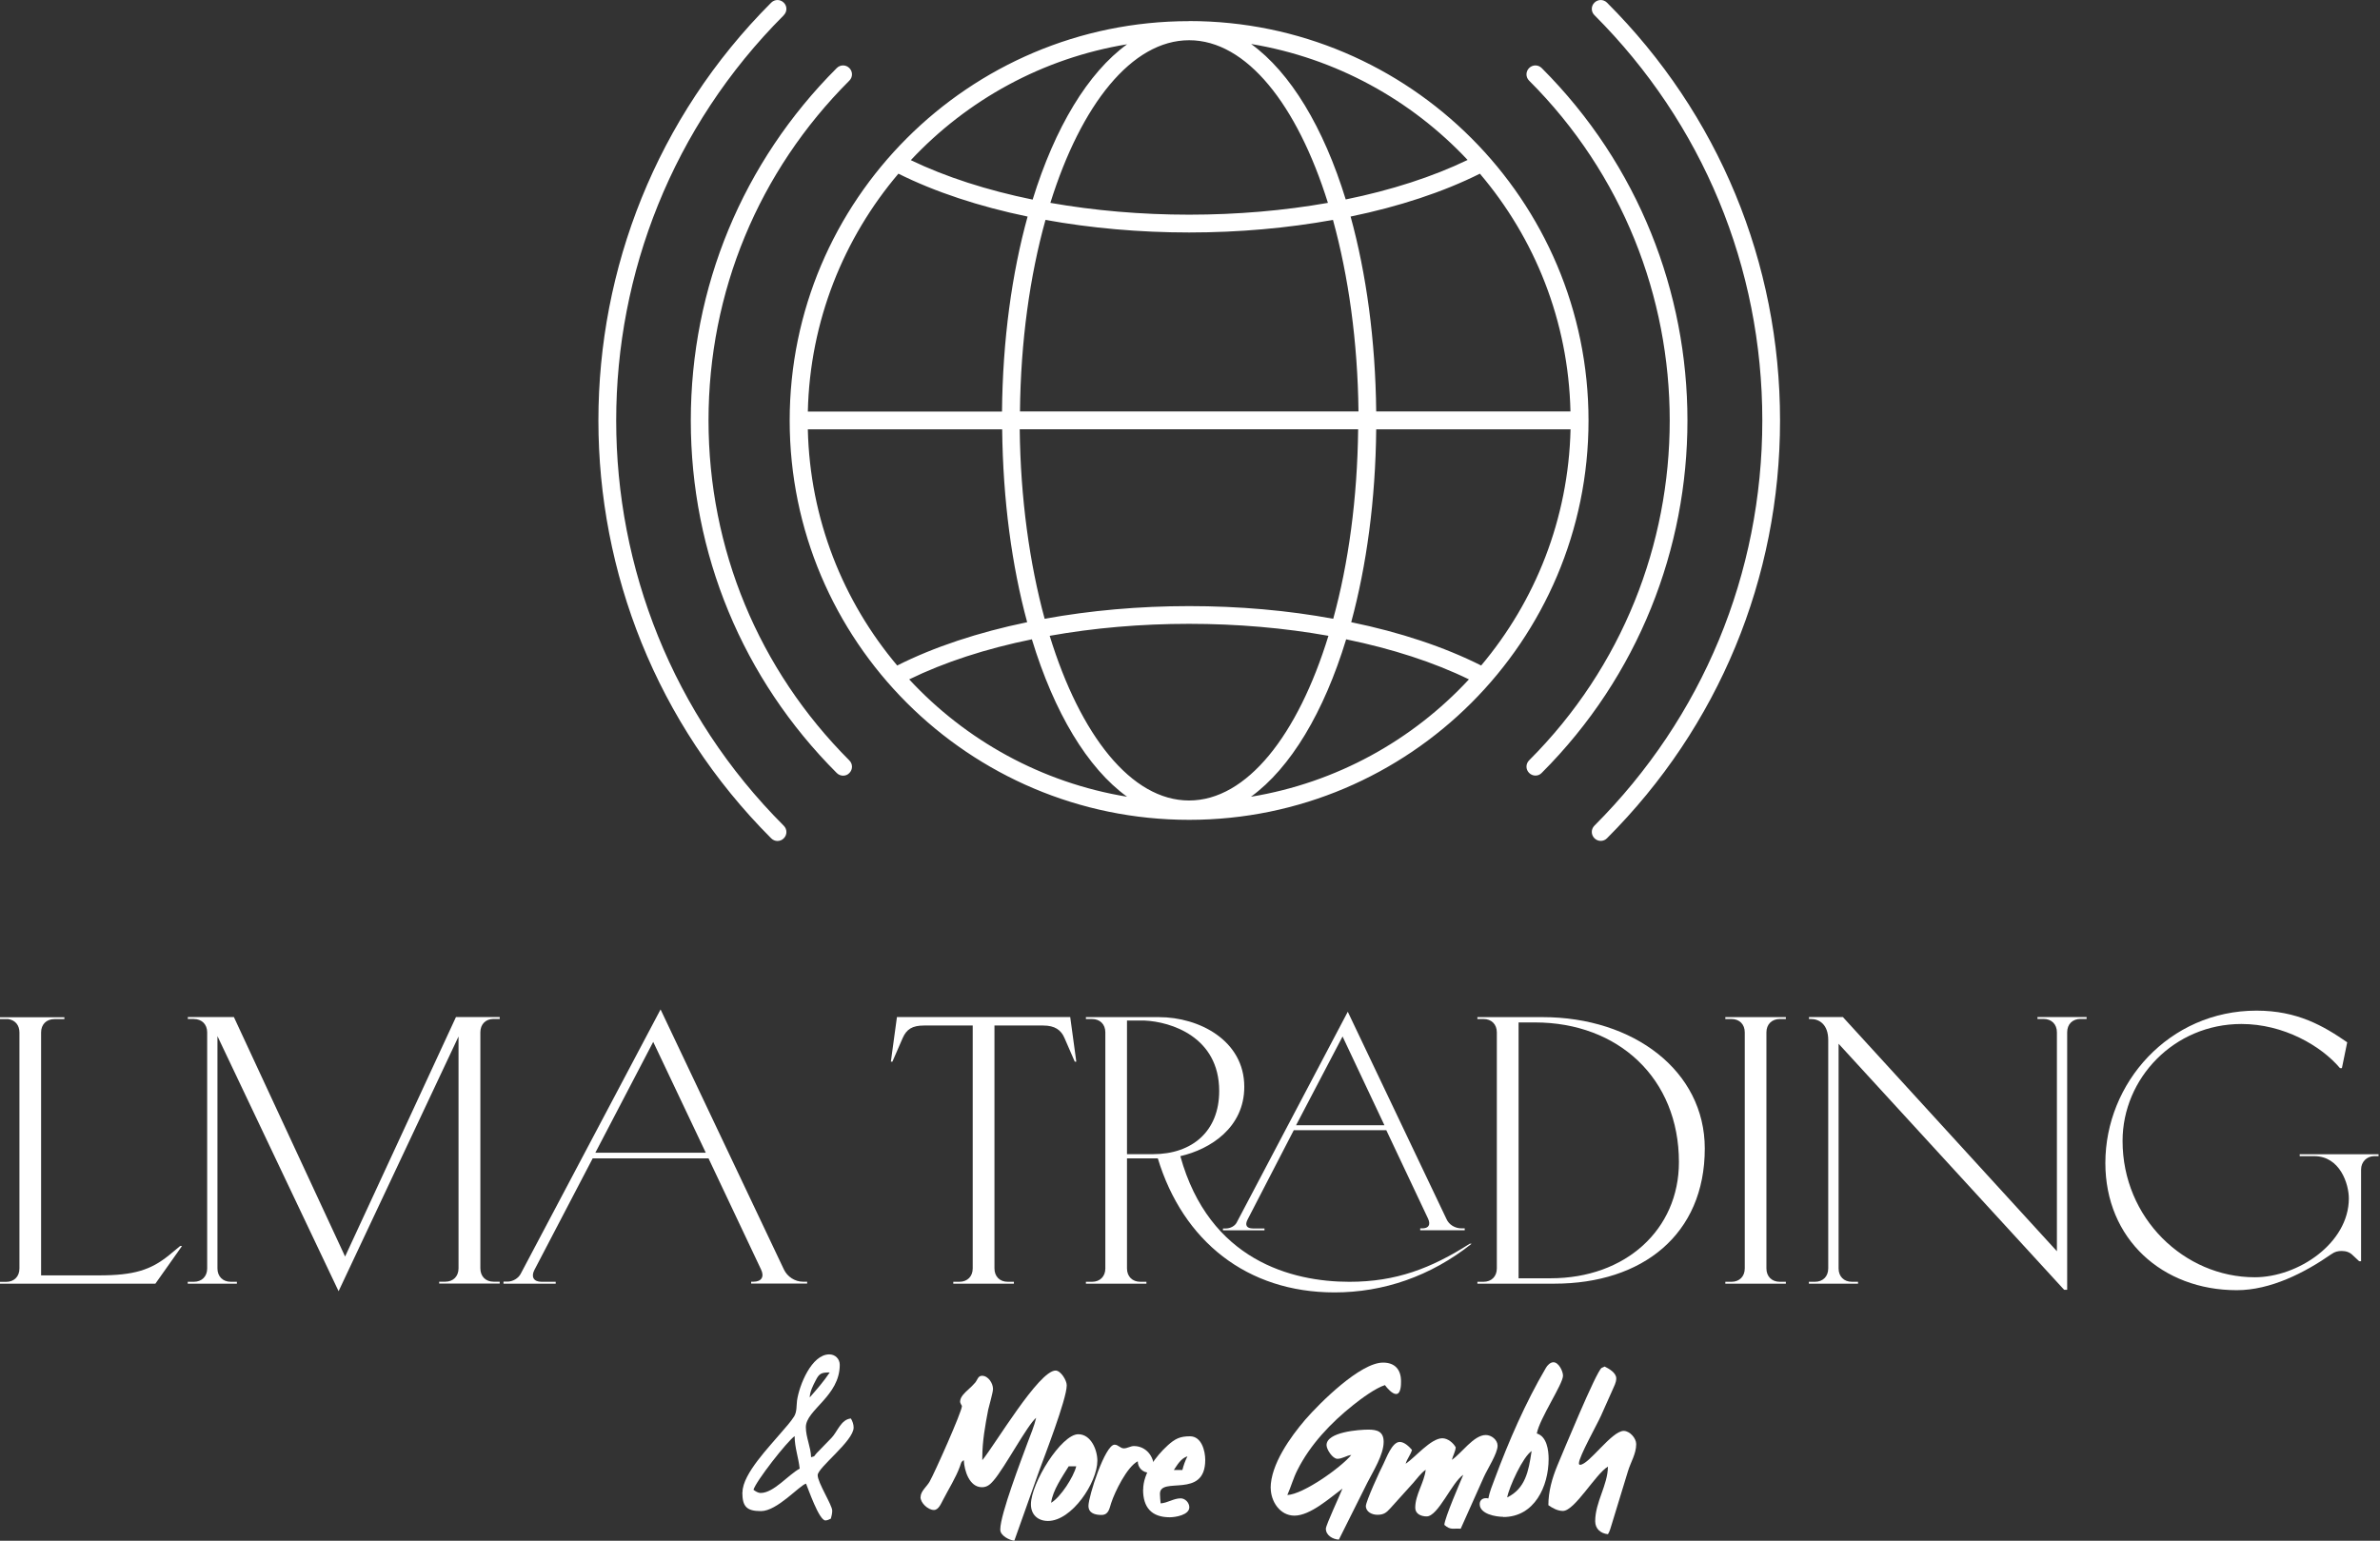 <?xml version="1.0" encoding="UTF-8"?>
<svg id="Ebene_2" data-name="Ebene 2" xmlns="http://www.w3.org/2000/svg" xmlns:xlink="http://www.w3.org/1999/xlink" viewBox="0 0 278 180">
  <rect x="0" y="0" width="278" height="180" fill="#333333" stroke="none"/>
  <defs>
    <style>
      .cls-1 {
        fill: none;
      }

      .cls-1, .cls-2, .cls-3 {
        stroke-width: 0px;
      }

      .cls-2, .cls-3 {
        fill: #fff;
      }

      .cls-3 {
        fill-rule: evenodd;
      }

      .cls-4 {
        clip-path: url(#clippath);
      }
    </style>
    <clipPath id="clippath">
      <rect class="cls-1" width="278" height="180"/>
    </clipPath>
  </defs>
  <g id="Ebene_1-2" data-name="Ebene 1">
    <g>
      <path class="cls-2" d="m86.71,174.34c0,1.67.5,2.2,2.18,2.2,1.89,0,4.49-3,5.26-3.21.24.56,1.52,4.3,2.26,4.3.21,0,.45-.11.64-.21.08-.29.16-.61.16-.93,0-.66-1.7-3.27-1.7-4.15s4.2-3.99,4.2-5.56c0-.37-.13-.74-.32-1.06-1.15.1-1.57,1.54-2.26,2.26l-1.73,1.78c-.32.32-.13.37-.66.48-.03-1.2-.61-2.31-.61-3.51,0-2.02,3.96-3.61,3.96-7.28,0-.69-.53-1.22-1.22-1.22-2.07,0-3.51,3.59-3.77,5.39-.08.61,0,1.3-.34,1.86-.4.64-1.01,1.3-1.49,1.86-1.3,1.57-4.54,4.84-4.54,6.99h0Zm1.3-.29c.29-1.01,3.93-5.66,4.81-6.27,0,1.33.45,2.5.59,3.8-1.31.69-3.03,2.84-4.55,2.84-.32,0-.61-.19-.85-.37h0Zm6.57-10.79c.03-.69.37-1.36.69-1.97.42-.85.69-.95,1.65-.95-.75,1.11-1.44,1.89-2.34,2.92h0Z"/>
      <path class="cls-2" d="m107.52,174.9c0,.69.88,1.51,1.57,1.51.56,0,.85-.8,1.07-1.19.64-1.25,1.49-2.58,1.97-3.91.13-.35.11-.53.45-.72.05,1.2.64,3.16,2.12,3.16.59,0,.96-.32,1.33-.75,1.31-1.49,3.96-6.51,5-7.36-.22.96-.64,1.94-.98,2.85-.72,1.96-3.21,8.43-3.21,10.18v.05c0,.69,1.06,1.22,1.64,1.28l2.93-8.24c.56-1.54,3.19-8.32,3.19-9.89v-.05c0-.54-.69-1.7-1.3-1.7-1.96,0-7.07,8.66-8.56,10.47v-.34c0-1.86.34-3.75.69-5.56.11-.48.56-2.02.56-2.42,0-.67-.56-1.54-1.28-1.54-.48,0-.53.48-.8.8-.32.37-.43.45-.8.8-.37.34-.96.85-.96,1.41,0,.24.21.45.21.53,0,.66-3.21,7.84-3.77,8.82-.32.58-1.06,1.12-1.06,1.81h0Z"/>
      <path class="cls-2" d="m122.41,177.69c2.79,0,5.77-4.49,5.77-7.04,0-1.25-.74-3.09-2.23-3.09-1.97,0-5.53,5.69-5.53,8.19,0,1.2.8,1.94,2,1.94h0Zm.37-2.13c.18-1.44,1.3-3.03,2.05-4.25h.88c-.29,1.22-1.83,3.61-2.92,4.25h0Z"/>
      <path class="cls-2" d="m127.14,175.93c0,.87.8,1.06,1.51,1.06.85,0,.93-.74,1.14-1.38.43-1.33,1.86-4.25,3.11-4.89,0,.75.59,1.33,1.33,1.33.43,0,.56-.21.56-.61,0-1.33-.96-2.5-2.34-2.5-.4,0-.77.27-1.17.27-.43,0-.66-.43-1.09-.43-1.11,0-3.05,6.03-3.05,7.15h0Z"/>
      <path class="cls-2" d="m133.52,174.05c0,2.02.96,3.21,3.11,3.21.69,0,2.29-.27,2.29-1.17,0-.53-.48-1.04-1.01-1.04-.82,0-1.51.53-2.34.59-.03-.37-.08-.75-.08-1.12,0-2.1,5.29.67,5.29-3.96,0-1.06-.43-2.76-1.78-2.76-1.17,0-1.75.29-2.6,1.06-1.38,1.25-2.87,3.24-2.87,5.18h0Zm3.59-2.31c.42-.61.82-1.36,1.59-1.6-.26.51-.45,1.04-.59,1.6h-1.01Z"/>
      <path class="cls-2" d="m148.43,173.83c0,1.57,1.07,3.24,2.77,3.24,1.86,0,4.17-2.1,5.61-3.16-.29.74-1.94,4.28-1.94,4.68,0,.8.83,1.25,1.52,1.28l3.32-6.64c.69-1.36,1.91-3.27,1.91-4.78,0-1.2-.75-1.43-1.78-1.43-1.09,0-4.89.27-4.89,1.81,0,.51.71,1.6,1.27,1.6s1.06-.38,1.62-.45c-1.19,1.46-5.61,4.6-7.47,4.68.43-.96.69-1.96,1.17-2.9,1.49-2.98,3.93-5.55,6.51-7.6.93-.75,2.63-2,3.72-2.34.24.34.85,1.04,1.3,1.04.58,0,.58-1.09.58-1.49,0-1.36-.71-2.18-2.1-2.18-2.66,0-7.36,4.68-9.09,6.67-1.73,2.02-4.04,5.24-4.04,8h0Z"/>
      <path class="cls-2" d="m159.54,175.93c0,.72.74,1.04,1.35,1.04.74,0,1.04-.24,1.52-.77l2.66-2.95c.45-.51.9-1.15,1.46-1.54-.16,1.49-1.22,2.9-1.22,4.44,0,.72.69,1.01,1.33,1.01,1.35,0,2.95-3.99,4.28-4.86-.34.82-2.18,5.05-2.21,5.85.75.66,1.04.37,1.91.45l2.71-6.06c.4-.9,1.6-2.74,1.6-3.64,0-.69-.72-1.25-1.38-1.25-1.41,0-2.84,2.15-3.96,2.9.13-.51.4-.93.45-1.46-.29-.53-.93-1.06-1.57-1.06-1.33,0-3.16,2.23-4.28,2.98.16-.58.58-1.04.74-1.62-.32-.37-.88-.93-1.43-.93-.91,0-1.57,1.91-1.91,2.58-.38.72-2.05,4.36-2.05,4.92h0Z"/>
      <path class="cls-2" d="m175.6,177.23c3.64,0,5.29-3.59,5.29-6.78,0-1.04-.21-2.63-1.38-2.98.32-1.75,3.06-5.77,3.06-6.75,0-.53-.51-1.57-1.12-1.57-.37,0-.72.37-.88.66-2.39,4.07-4.33,8.54-5.98,12.97-.27.72-.61,1.54-.74,2.28-.11-.03-.19-.03-.29-.03-.43,0-.72.27-.72.69,0,1.17,1.89,1.49,2.77,1.49h0Zm3.32-7.71c-.02.08-.05.13-.05.21-.32,2.1-.69,4.18-2.82,5.21.21-1.2,1.86-4.81,2.87-5.42h0Z"/>
      <path class="cls-2" d="m180.86,175.85c.5.35,1.09.67,1.7.67,1.38,0,3.82-4.34,5.26-5.18-.03,2.2-1.49,4.14-1.49,6.38,0,.9.64,1.43,1.49,1.52.24-.4.29-.69.43-1.12l1.91-6.25c.32-1.06.96-2.02.96-3.16,0-.69-.75-1.54-1.46-1.54-1.41,0-4.07,3.96-5.1,3.96-.11,0-.13-.1-.13-.18,0-.77,2.12-4.52,2.58-5.56l1.33-2.98c.19-.45.45-.88.45-1.38,0-.64-.85-1.14-1.36-1.38-.11.05-.24.11-.35.16-.64.43-4.54,9.92-5.18,11.43-.61,1.49-1.04,3-1.04,4.62h0Z"/>
      <path class="cls-2" d="m0,149.75v.22h18.15l3.11-4.4h-.22l-1.29,1.07c-2.14,1.73-4.09,2.36-8.19,2.36h-6.76v-28.38c0-.94.62-1.56,1.56-1.56h1.16v-.22H0v.22h.98c.8.13,1.29.71,1.29,1.56v27.58c0,.93-.62,1.56-1.56,1.56h-.71Z"/>
      <path class="cls-2" d="m22.64,119.05c.93,0,1.56.62,1.56,1.56v27.58c0,.93-.62,1.56-1.56,1.56h-.71v.22h5.74v-.22h-.71c-.93,0-1.56-.62-1.56-1.56v-27.14l14.15,29.8,14.01-29.76v27.09c0,.93-.62,1.56-1.55,1.56h-.71v.22h7.07v-.22h-.71c-.93,0-1.55-.62-1.55-1.56v-27.58c0-.94.62-1.56,1.55-1.56h.71v-.22h-5.11l-12.95,27.98-12.99-27.98h-5.38v.22h.71Z"/>
      <path class="cls-2" d="m58.81,149.75v.22h6.1v-.22h-1.65c-.93,0-1.25-.58-.84-1.38l6.81-13.04h13.53l6.14,12.99c.4.84.05,1.42-.89,1.42h-.27v.22h6.54v-.22h-.49c-.93,0-1.82-.58-2.22-1.42l-14.41-30.39-16.33,30.87c-.27.54-.93.93-1.56.93h-.45Zm17.49-28.03l6.14,12.95h-12.9l6.76-12.95Z"/>
      <path class="cls-2" d="m104.24,124.03l1.2-2.76c.45-1.02,1.11-1.46,2.49-1.46h5.69v28.38c0,.93-.62,1.56-1.56,1.56h-.71v.22h7.08v-.22h-.72c-.93,0-1.55-.62-1.55-1.56v-28.38h5.69c1.38,0,2.09.53,2.49,1.46l1.2,2.76h.18l-.71-5.21h-20.24l-.71,5.21h.18Z"/>
      <path class="cls-2" d="m126.84,149.97h7.07v-.22h-.71c-.93,0-1.56-.62-1.56-1.56v-12.86h3.6c2.93,9.66,10.41,15.66,20.64,15.66,5.7,0,11.21-1.87,16.02-5.69h-.22c-4.53,2.89-8.63,4.45-14.06,4.45-6.71,0-16.37-2.49-19.75-14.68,3.51-.8,7.47-3.34,7.47-8.1,0-5.43-5.29-8.14-9.96-8.14h-8.54v.22h.71c.94,0,1.56.62,1.56,1.56v27.58c0,.93-.62,1.56-1.56,1.56h-.71v.22Zm6.85-30.74c3.03.13,8.72,1.87,8.72,8.23,0,4.71-3.16,7.38-7.74,7.38h-3.03v-15.61h2.05Zm9.16,24.29v.22h4.85v-.22h-1.34c-.76,0-.98-.4-.62-1.07l5.38-10.41h10.81l4.89,10.36c.31.71.04,1.11-.71,1.11h-.22v.22h5.2v-.22h-.36c-.75,0-1.47-.4-1.78-1.11l-11.52-24.2-12.99,24.65c-.22.4-.75.67-1.25.67h-.35Zm8.54-12.06l5.43-10.37,4.89,10.37h-10.32Z"/>
      <path class="cls-2" d="m180.18,118.83h-7.61v.22h.71c.94,0,1.56.62,1.56,1.56v27.58c0,.93-.62,1.56-1.56,1.56h-.71v.22h8.99c10.28,0,17.57-5.74,17.57-15.79,0-9.07-8.32-15.35-18.95-15.35h0Zm-2.8,30.52v-29.9h1.91c9.74,0,16.82,6.54,16.82,16.32,0,7.88-6.23,13.57-14.99,13.57h-3.74Z"/>
      <path class="cls-2" d="m203.8,120.61v27.58c0,.93-.62,1.56-1.55,1.56h-.72v.22h7.07v-.22h-.71c-.93,0-1.56-.62-1.56-1.56v-27.58c0-.94.63-1.56,1.56-1.56h.71v-.22h-7.07v.22h.72c.93,0,1.55.62,1.55,1.56h0Z"/>
      <path class="cls-2" d="m211.28,119.05h.27c.93,0,2,.62,2,2.45v26.69c0,.93-.62,1.56-1.55,1.56h-.71v.22h5.74v-.22h-.71c-.94,0-1.56-.62-1.56-1.56v-26.25l26.34,28.74h.36v-30.08c0-.94.62-1.56,1.56-1.56h.71v-.22h-5.74v.22h.71c.93,0,1.56.62,1.56,1.56v25.58l-25-27.36h-3.96v.22Z"/>
      <g class="cls-4">
        <path class="cls-2" d="m272.36,146.5c.36-.27.75-.35,1.16-.35.49,0,.93.13,1.29.49l.76.71h.22v-10.72c0-.89.67-1.56,1.55-1.56h.49v-.22h-9.21v.22h1.69c3.02,0,4.05,3.25,4.05,4.94,0,5.21-5.91,9.21-10.99,9.21-8.23,0-15.44-6.9-15.44-15.93,0-7.3,6.01-13.66,13.88-13.66,4.94,0,9.3,2.54,11.52,5.16h.22l.62-3.02c-2.76-1.91-5.83-3.7-10.59-3.7-10.23,0-17.66,8.45-17.66,17.8,0,8.85,6.63,14.86,15.35,14.86,3.96,0,7.96-2.05,11.08-4.23h0Z"/>
        <path class="cls-3" d="m91.55,1.77c.41-.41.41-1.06,0-1.46-.41-.41-1.06-.41-1.47,0-26.91,26.92-26.91,70.71,0,97.63.2.2.47.31.73.31s.54-.1.74-.31c.41-.41.41-1.06,0-1.47-26.1-26.1-26.1-68.58,0-94.69h0ZM187.71.31c-.41-.41-1.06-.41-1.47,0-.41.41-.41,1.05,0,1.46,12.64,12.64,19.61,29.46,19.61,47.35s-6.97,34.69-19.61,47.34c-.41.41-.41,1.06,0,1.47.2.2.46.31.73.31s.54-.1.74-.31c13.04-13.04,20.21-30.38,20.21-48.81S200.75,13.34,187.71.31h0Zm-48.81,2.16c-25.72,0-46.66,20.92-46.66,46.66s20.92,46.65,46.66,46.65,46.65-20.92,46.65-46.65S164.63,2.46,138.9,2.46h0Zm16.21,21.23c-5.1.9-10.59,1.38-16.21,1.38s-11.09-.48-16.21-1.38c3.58-11.47,9.51-19,16.21-19s12.62,7.53,16.21,19h0Zm16.31-5.01c-4.07,1.96-8.91,3.53-14.23,4.61-2.59-8.41-6.45-14.82-11.05-18.16,9.91,1.64,18.71,6.54,25.28,13.54h0Zm-39.75-13.53c-4.59,3.32-8.45,9.74-11.05,18.16-5.32-1.09-10.16-2.65-14.23-4.61,6.57-7.02,15.38-11.92,25.28-13.54h0Zm-48.91,43.96c0-15,5.84-29.1,16.45-39.7.41-.41.41-1.06,0-1.47-.41-.41-1.06-.41-1.47,0-11,11-17.05,25.62-17.05,41.18s6.05,30.18,17.05,41.18c.2.2.47.31.74.31s.54-.1.73-.31c.41-.41.41-1.06,0-1.47-10.61-10.62-16.45-24.73-16.45-39.73h0ZM180.08,7.95c-.41-.41-1.06-.41-1.47,0-.41.41-.41,1.06,0,1.47,21.9,21.89,21.9,57.52,0,79.41-.41.41-.41,1.06,0,1.47.2.2.47.31.74.31s.53-.1.73-.31c22.7-22.7,22.7-59.65,0-82.35h0Zm-75.14,12.34c4.29,2.14,9.44,3.84,15.09,5.01-1.84,6.66-2.91,14.41-2.99,22.78h-22.68c.24-10.58,4.19-20.26,10.58-27.79h0Zm55.81,27.79c-.09-8.37-1.16-16.12-2.99-22.78,5.66-1.17,10.81-2.86,15.1-5.01,6.41,7.54,10.34,17.2,10.58,27.78h-22.69v.02Zm-21.85-20.92c5.81,0,11.5-.51,16.8-1.47,1.8,6.54,2.89,14.18,2.98,22.38h-39.54c.08-8.2,1.16-15.85,2.98-22.38,5.29.96,10.99,1.47,16.79,1.47h0Zm-44.54,23h22.7c.09,8.27,1.13,15.93,2.92,22.53-5.7,1.18-10.88,2.89-15.18,5.06-6.32-7.5-10.2-17.1-10.44-27.59h0Zm44.54,20.65c-5.83,0-11.54.51-16.88,1.48-1.76-6.48-2.82-14.04-2.91-22.14h39.53c-.09,8.1-1.13,15.66-2.91,22.14-5.29-.98-11-1.48-16.84-1.48h0Zm34.11,6.94c-4.31-2.17-9.48-3.89-15.18-5.06,1.79-6.6,2.84-14.26,2.92-22.53h22.7c-.25,10.5-4.13,20.09-10.44,27.59h0Zm-50.4-3.47c5.14-.92,10.65-1.4,16.28-1.4s11.14.48,16.28,1.4c-3.57,11.61-9.53,19.24-16.28,19.24s-12.71-7.62-16.28-19.24h0Zm-16.41,5.09c4.09-2,8.97-3.59,14.33-4.68,2.6,8.54,6.49,15.05,11.12,18.39-9.99-1.64-18.86-6.6-25.45-13.71h0Zm39.92,13.71c4.63-3.36,8.52-9.87,11.12-18.39,5.36,1.1,10.24,2.68,14.34,4.68-6.59,7.11-15.47,12.07-25.45,13.71h0Z"/>
      </g>
    </g>
  </g>
</svg>